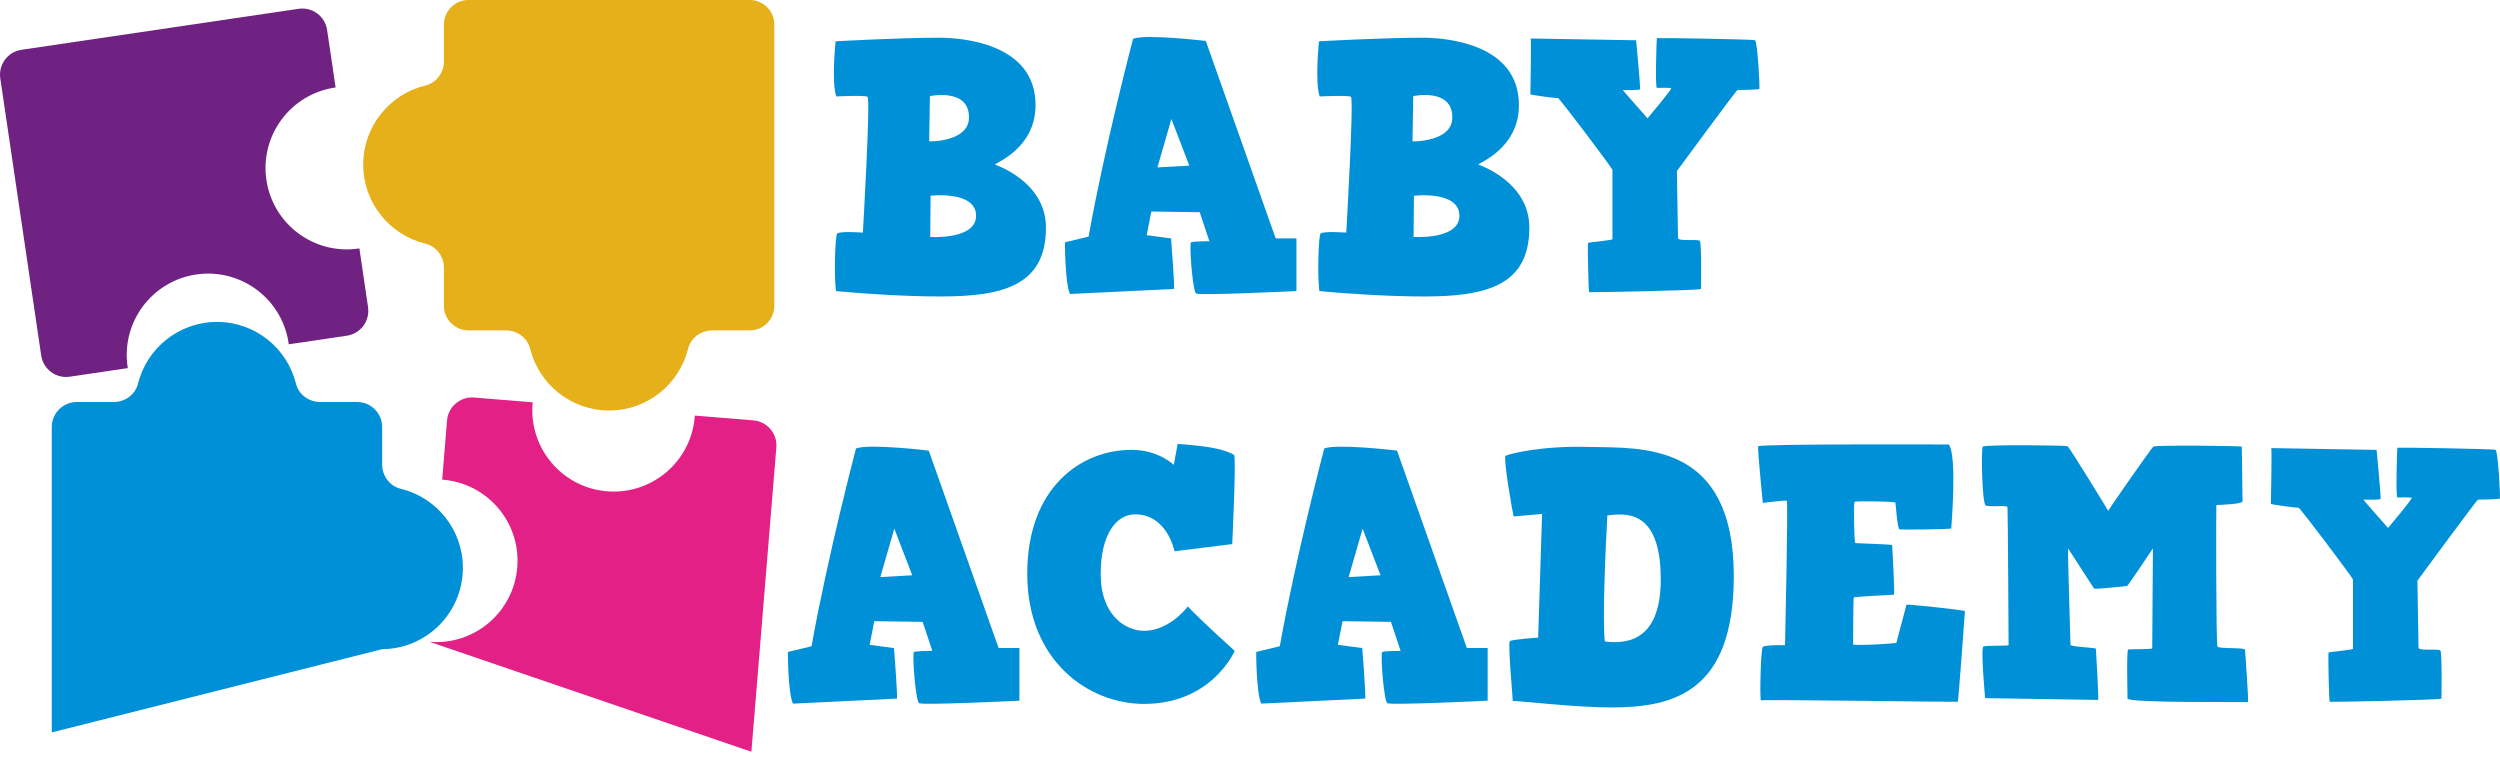 <?xml version="1.0" encoding="UTF-8"?>
<svg id="Calque_1" xmlns="http://www.w3.org/2000/svg" version="1.1" viewBox="0 0 641.21 194.97">
  <!-- Generator: Adobe Illustrator 29.2.1, SVG Export Plug-In . SVG Version: 2.1.0 Build 116)  -->
  <defs>
    <style>
      .st0 {
        fill: #702283;
      }

      .st1 {
        fill: #0090d7;
      }

      .st2 {
        fill: #e32085;
      }

      .st3 {
        fill: #e6b01b;
      }
    </style>
  </defs>
  <g>
    <path class="st0" d="M76.58,2.26c3.52-.52,6.8,1.91,7.32,5.44l2.18,14.74s-.1.01-.16.02c-11.4,1.68-19.28,12.29-17.59,23.7,1.68,11.4,12.29,19.27,23.69,17.58.05,0,.11-.02.16-.02l2.22,15.06c.52,3.52-1.91,6.8-5.43,7.32l-14.91,2.21c-.01-.1-.02-.21-.04-.32-1.69-11.4-12.29-19.27-23.7-17.59-11.4,1.69-19.27,12.29-17.59,23.7.01.1.04.21.06.31l-14.9,2.21c-3.52.52-6.8-1.91-7.32-5.43L.07,20.09c-.52-3.52,1.91-6.8,5.43-7.32L76.58,2.26Z"/>
    <path class="st3" d="M198.6,6.3v72.14c0,3.48-2.82,6.3-6.3,6.3h-9.61c-2.9,0-5.51,1.91-6.21,4.72-2.26,9.09-10.46,15.83-20.25,15.83s-17.99-6.74-20.25-15.83c-.7-2.81-3.31-4.72-6.21-4.72h-9.61c-3.48,0-6.3-2.82-6.3-6.3v-9.74c0-2.91-1.93-5.53-4.75-6.21-9.15-2.21-15.95-10.45-15.95-20.28s6.8-18.07,15.95-20.28c2.83-.68,4.75-3.31,4.75-6.22V6.3c0-3.48,2.82-6.3,6.3-6.3h72.14c3.48,0,6.3,2.82,6.3,6.3Z"/>
    <path class="st2" d="M192.72,192.81l6.4-78.04c.29-3.55-2.35-6.66-5.89-6.95l-15.02-1.23c0,.11-.01.22-.02.33-.94,11.49-11.01,20.03-22.5,19.09-11.49-.94-20.03-11.01-19.09-22.5,0-.11.02-.21.03-.32l-15.02-1.23c-3.55-.29-6.66,2.35-6.95,5.89l-1.24,15.18c.06,0,.11,0,.16,0,11.49.94,20.03,11.01,19.09,22.5-.94,11.49-11.01,20.04-22.5,19.09"/>
    <path class="st1" d="M98.02,166.5c11.45-.08,20.7-9.39,20.7-20.86,0-9.83-6.8-18.07-15.95-20.28-2.83-.68-4.75-3.31-4.75-6.21v-9.62c0-3.55-2.88-6.42-6.42-6.42h-9.49c-2.89,0-5.51-1.91-6.21-4.72-2.25-9.09-10.46-15.82-20.25-15.82s-17.99,6.74-20.25,15.82c-.7,2.81-3.31,4.72-6.21,4.72h-9.49c-3.55,0-6.42,2.88-6.42,6.42v78.32"/>
  </g>
  <g>
    <path class="st1" d="M214.69,59.94c.55-.73,6.62-.28,6.62-.28,0,0,2.02-34.46,1.19-34.83-.74-.46-8-.09-8-.09-1.29-3.58-.18-14.15-.18-14.15,0,0,16.45-.92,26.47-.92,5.42,0,24.81,1.19,24.81,17.28,0,11.21-10.38,14.8-10.38,15.26,0,.09,13.05,4.23,13.05,16.18,0,14.8-10.94,17.65-27.02,17.65-8.36,0-19.12-.64-26.84-1.38-.55-4.5-.18-13.97.28-14.7ZM248.52,30.26c.18-7.81-10.02-5.61-10.02-5.61l-.18,11.58c0,.09,10.11.18,10.2-5.97ZM250.35,55.35c0-6.53-11.67-5.15-11.67-5.15l-.09,10.57c-.18,0,11.76.83,11.76-5.42Z"/>
    <path class="st1" d="M274.43,75.38c-1.29-2.76-1.29-13.23-1.29-13.23l6.07-1.47c4.04-22.7,11.4-50.73,11.4-50.73,3.31-1.29,18.66.55,18.66.55l17.92,50.64h5.33v13.51s-24.72,1.19-25.73.64c-.92-.64-1.84-12.96-1.29-13.14.55-.28,4.69-.28,4.69-.28l-2.48-7.44-12.41-.18-1.19,6.07,6.25.83s1.01,12.96.74,12.96l-26.65,1.29ZM300.44,30.53l-3.58,12.41,8.18-.46-4.59-11.95Z"/>
    <path class="st1" d="M338.67,59.94c.55-.73,6.62-.28,6.62-.28,0,0,2.02-34.46,1.19-34.83-.74-.46-8-.09-8-.09-1.29-3.58-.18-14.15-.18-14.15,0,0,16.45-.92,26.47-.92,5.42,0,24.81,1.19,24.81,17.28,0,11.21-10.38,14.8-10.38,15.26,0,.09,13.05,4.23,13.05,16.18,0,14.8-10.94,17.65-27.02,17.65-8.36,0-19.12-.64-26.84-1.38-.55-4.5-.18-13.97.28-14.7ZM372.49,30.26c.18-7.81-10.02-5.61-10.02-5.61l-.18,11.58c0,.09,10.11.18,10.2-5.97ZM374.32,55.35c0-6.53-11.67-5.15-11.67-5.15l-.09,10.57c-.18,0,11.76.83,11.76-5.42Z"/>
    <path class="st1" d="M419.63,10.32s1.19,12.31,1.01,12.59c-.18.28-4.32.18-4.41.18s6.34,7.26,6.34,7.26c0,0,6.34-7.54,6.07-7.72-.28-.18-3.22-.09-3.68-.09s-.09-12.68,0-12.77,24.54.28,25.18.55c.64.28,1.29,12.31,1.1,12.5s-5.33.28-5.61.28-15.53,20.77-15.53,20.77c0,0,.28,16.27.28,17.19s5.15.18,5.61.73c.46.55.28,11.95.28,12.32s-28.49.92-28.67.83c-.18-.09-.46-12.59-.28-12.68.18-.09,6.25-.64,6.25-.92v-17.74c0-.46-13.79-18.66-13.97-18.47-.18.18-7.08-.83-7.08-.92s.28-14.34.09-14.34l27.02.46Z"/>
  </g>
  <g>
    <path class="st1" d="M203.37,180.45c-1.29-2.76-1.29-13.23-1.29-13.23l6.07-1.47c4.04-22.7,11.4-50.73,11.4-50.73,3.31-1.29,18.66.55,18.66.55l17.92,50.64h5.33v13.51s-24.72,1.19-25.73.64c-.92-.64-1.84-12.96-1.29-13.14.55-.28,4.69-.28,4.69-.28l-2.48-7.44-12.41-.18-1.19,6.07,6.25.83s1.01,12.96.74,12.96l-26.65,1.29ZM229.37,135.6l-3.58,12.41,8.18-.46-4.59-11.95Z"/>
    <path class="st1" d="M316.5,116.67c.64.46-.46,22.88-.46,22.88l-14.8,1.84s-1.84-9.47-10.11-9.47c-4.78,0-8.82,5.05-8.82,15.26,0,10.85,6.53,14.61,11.12,14.61,5.88,0,10.29-4.96,11.21-6.25,4.14,4.32,12.04,11.4,12.04,11.4,0,0-5.79,13.6-23.25,13.6-14.34,0-29.96-11.12-29.96-33.36s13.88-31.8,26.74-31.8c6.98,0,10.84,3.86,10.84,3.86l1.01-5.42c0,.18,10.48.37,14.43,2.85Z"/>
    <path class="st1" d="M323.48,180.45c-1.29-2.76-1.29-13.23-1.29-13.23l6.06-1.47c4.04-22.7,11.4-50.73,11.4-50.73,3.31-1.29,18.66.55,18.66.55l17.92,50.64h5.33v13.51s-24.72,1.19-25.73.64c-.92-.64-1.84-12.96-1.29-13.14.55-.28,4.69-.28,4.69-.28l-2.48-7.44-12.41-.18-1.19,6.07,6.25.83s1.01,12.96.73,12.96l-26.65,1.29ZM349.49,135.6l-3.58,12.41,8.18-.46-4.6-11.95Z"/>
    <path class="st1" d="M387.99,179.8c.09.18-1.29-14.89-.74-15.35.55-.46,7.26-.92,7.26-.92l1.01-31.71s-7.08.64-7.26.64-2.76-15.07-2.11-15.53c.64-.46,9.1-2.67,21.41-2.3,13.69.28,37.13-1.29,37.13,33.09,0,29.78-15.35,33.73-31.43,33.73-9.47,0-24.72-1.84-25.27-1.65ZM425.95,148.46c0-18.56-9.83-16.63-13.69-16.27-.46,7.9-1.29,27.2-.64,32.35,7.44.92,14.34-1.75,14.34-16.08Z"/>
    <path class="st1" d="M452.13,165.93c.55-.55,5.7-.46,5.7-.46,0,0,.83-36.85.46-37.04-.37-.18-6.16.55-6.16.55,0,0-1.38-13.88-1.19-14.52s48.89-.46,48.89-.46c2.21,2.85.64,21.23.64,21.51s-12.59.37-13.23.28c-.64-.09-1.01-6.62-1.1-6.89-.09-.28-10.2-.46-10.48-.18-.28.28-.09,10.48.18,10.57.28.09,9.47.28,9.47.55s.73,12.59.46,12.68c-.28.09-10.11.46-10.29.73-.18.28-.18,11.67-.18,12.04s11.12-.18,11.12-.46,2.57-9.56,2.57-9.74,14.98,1.38,14.98,1.66-1.66,23.16-1.84,23.25c-.18.09-50.09-.64-50.46-.37-.37.28-.09-13.14.46-13.69Z"/>
    <path class="st1" d="M508.74,165.83c.74-.37,6.43-.09,6.43-.37s-.18-34.74-.28-35.38c-.09-.64-4.69.09-5.61-.46-.92-.55-1.19-14.52-.74-15.07.46-.55,21.32-.37,21.78-.09.46.28,9.93,15.72,10.39,16.54.46-.83,11.03-15.99,11.58-16.45.55-.46,22.7-.18,22.7,0s.18,13.33.18,14.06-6.62.92-6.71.92-.09,35.66.28,36.3c.37.64,7.08.18,7.08.83s1.01,13.51.73,13.42c-.28-.09-30.88.28-30.88-.92s-.28-12.5.18-12.59c.46-.09,6.16,0,6.16-.28l.18-25.64s-6.43,9.65-6.62,9.65-8.18.92-8.46.64c-.28-.28-6.62-10.29-6.71-10.29s.64,24.17.64,24.72,6.52.74,6.52,1.01.83,13.14.55,13.14-28.95-.46-28.95-.46c0,.28-1.19-12.87-.46-13.23Z"/>
    <path class="st1" d="M609.56,115.38s1.19,12.31,1.01,12.59c-.18.28-4.32.18-4.41.18s6.34,7.26,6.34,7.26c0,0,6.34-7.54,6.07-7.72-.28-.18-3.22-.09-3.68-.09s-.09-12.68,0-12.77c.09-.09,24.54.28,25.18.55.64.28,1.29,12.31,1.1,12.5s-5.33.28-5.61.28-15.53,20.77-15.53,20.77c0,0,.28,16.27.28,17.19s5.15.18,5.61.73c.46.55.28,11.95.28,12.32s-28.49.92-28.67.83c-.18-.09-.46-12.59-.28-12.68.18-.09,6.25-.64,6.25-.92v-17.74c0-.46-13.79-18.66-13.97-18.47-.18.18-7.08-.83-7.08-.92s.28-14.34.09-14.34l27.02.46Z"/>
  </g>
</svg>